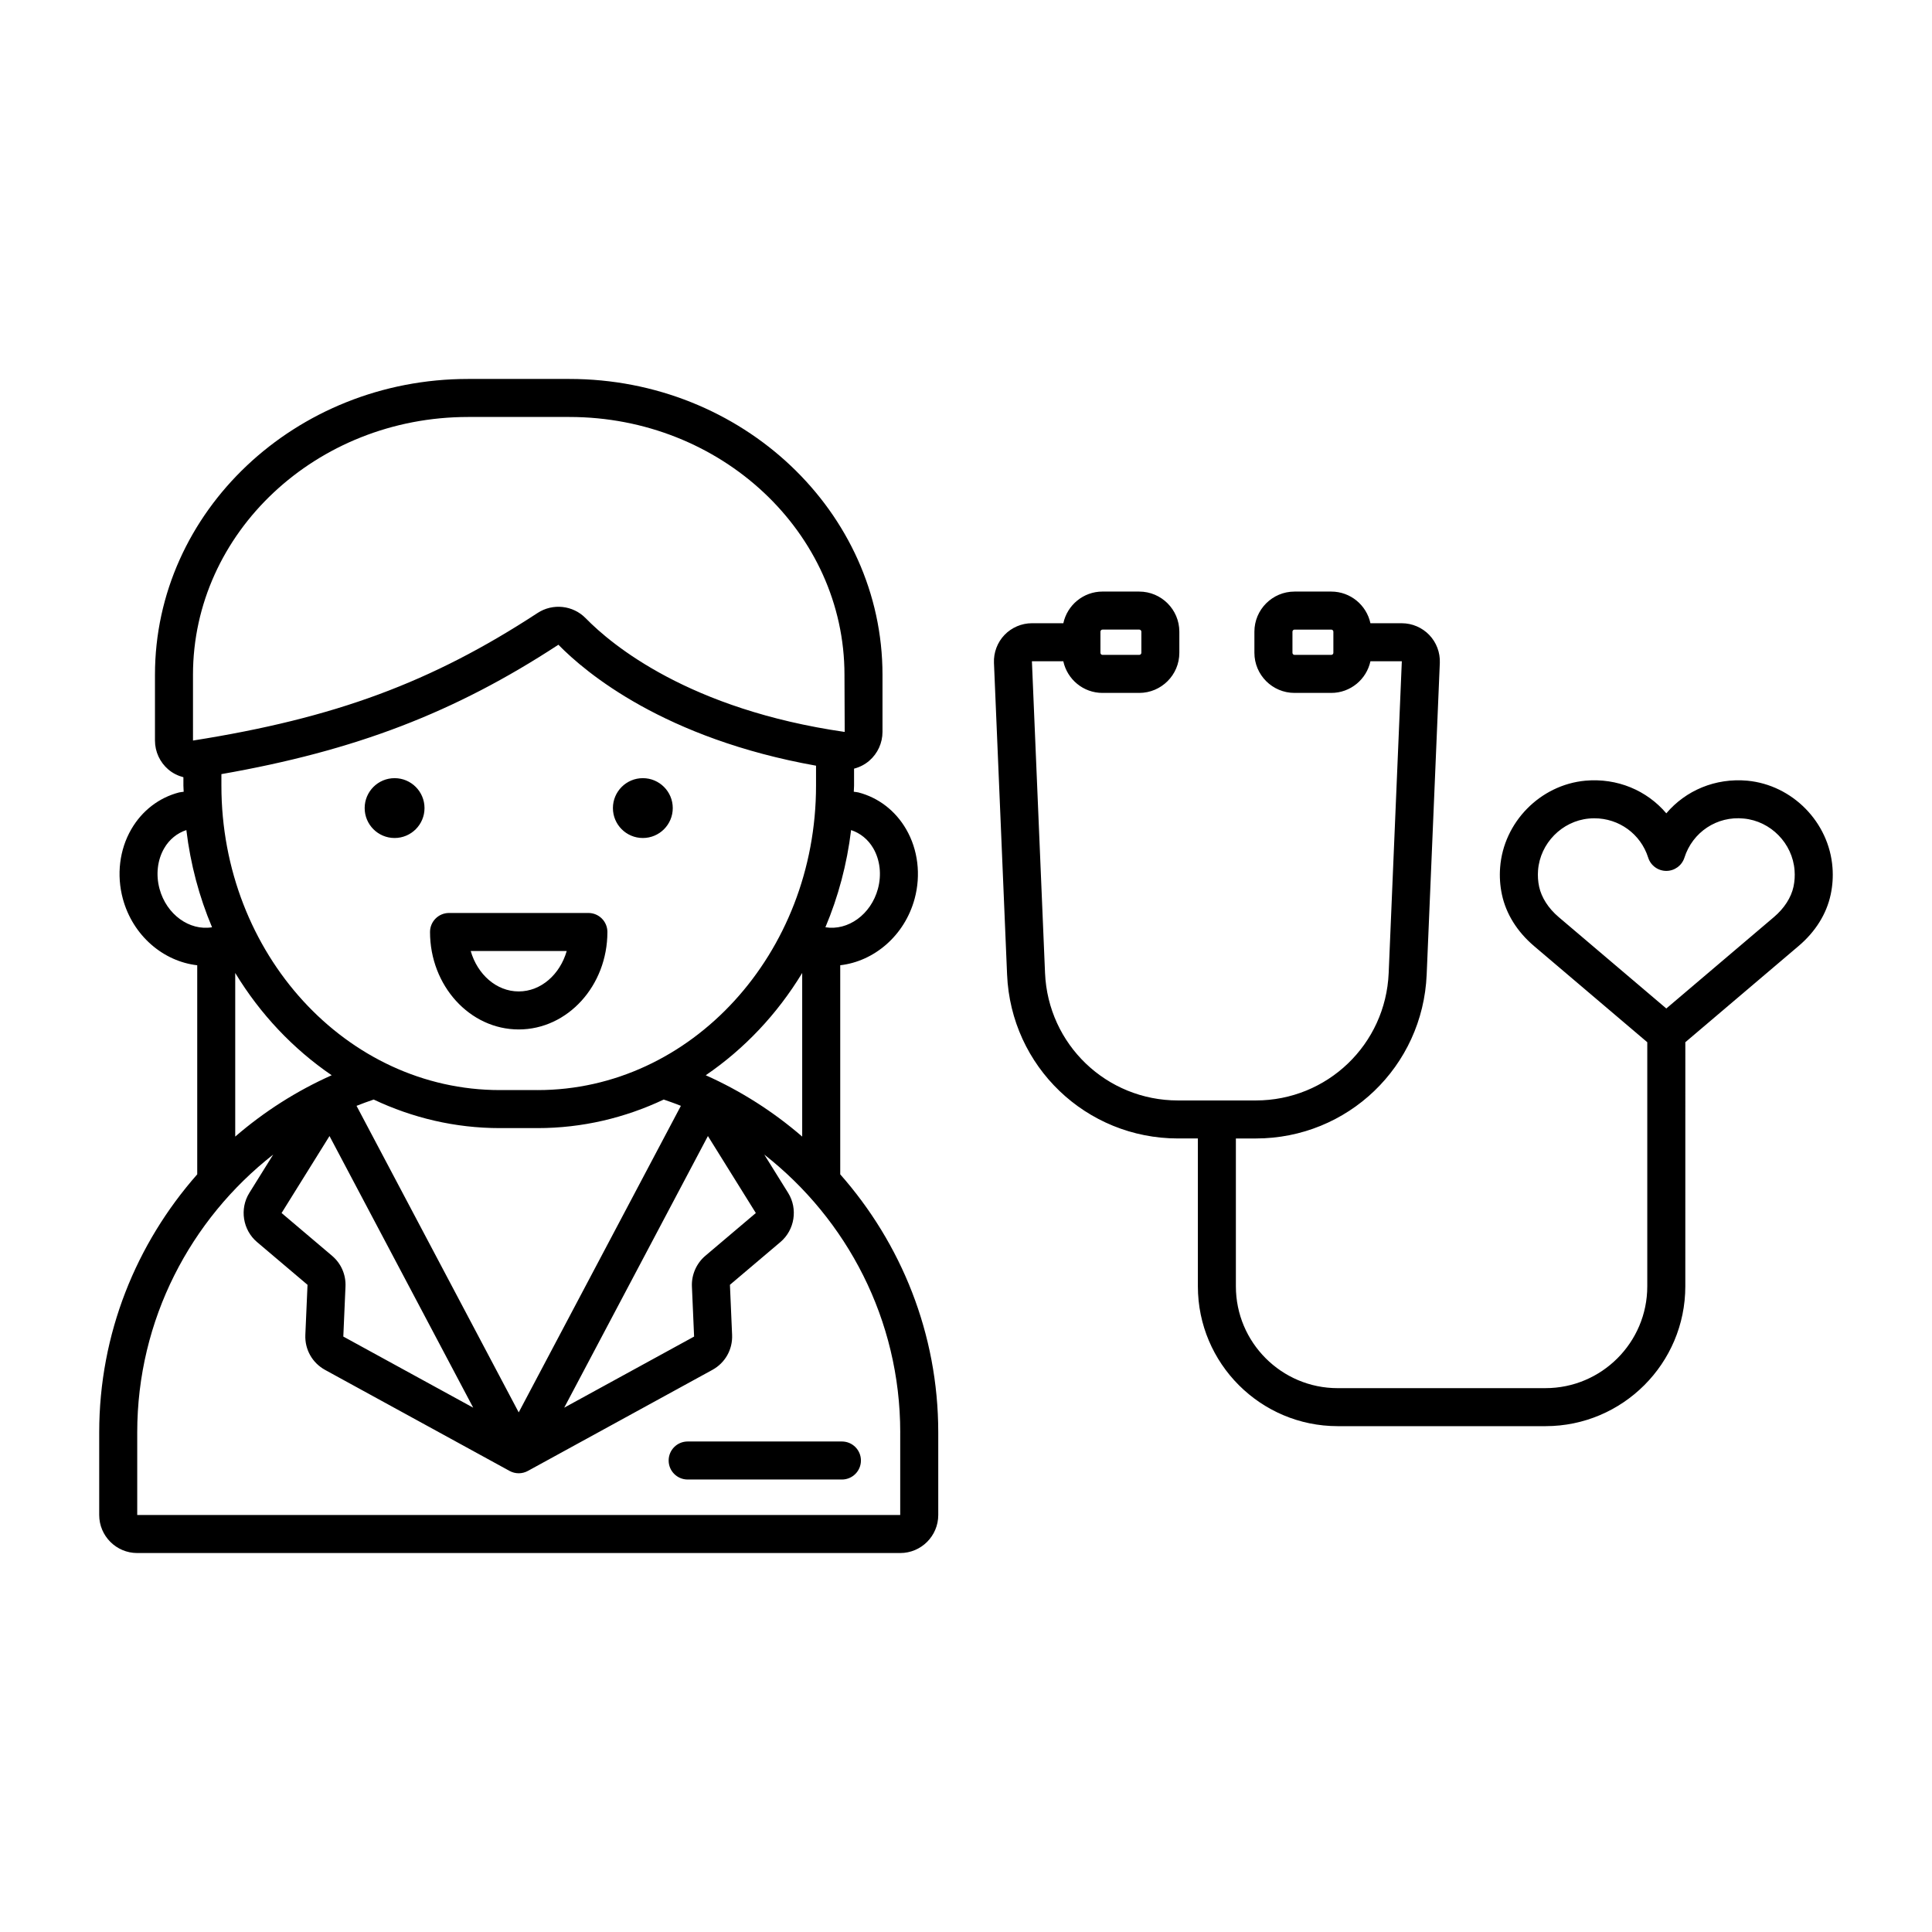 <?xml version="1.0" encoding="UTF-8"?>
<!-- Uploaded to: SVG Repo, www.svgrepo.com, Generator: SVG Repo Mixer Tools -->
<svg fill="#000000" width="800px" height="800px" version="1.1" viewBox="144 144 512 512" xmlns="http://www.w3.org/2000/svg">
 <path d="m366.67 399.8c8.953-1.02 17.055-7.809 19.715-17.617 1.711-6.316 0.891-13.039-2.25-18.441-2.848-4.906-7.34-8.363-12.652-9.742-0.406-0.105-0.812-0.098-1.223-0.18 0.008-0.539 0.074-1.066 0.074-1.605v-4.516c1.469-0.383 2.852-1.074 4.035-2.098 2.223-1.922 3.5-4.707 3.5-7.644v-15.133c0-43.23-37.219-78.398-82.965-78.398h-26.871c-45.75 0-82.965 35.168-82.965 78.398v17.426c0 2.953 1.293 5.746 3.539 7.672 1.172 1 2.547 1.672 3.996 2.051v2.242c0 0.543 0.066 1.066 0.074 1.609-0.41 0.078-0.816 0.074-1.223 0.18-5.312 1.379-9.809 4.836-12.652 9.742-3.141 5.402-3.957 12.121-2.246 18.441 2.656 9.812 10.758 16.602 19.711 17.617v55.41c-16.109 18.273-25.977 42.176-25.977 68.395v21.883c0 5.555 4.519 10.078 10.078 10.078h202.2c5.559 0 10.078-4.523 10.078-10.078v-21.883c0-26.219-9.863-50.121-25.977-68.395zm8.754-31c1.797 3.094 2.246 7.012 1.234 10.746-1.844 6.824-7.949 11.168-13.918 10.188 3.391-8.035 5.715-16.68 6.809-25.754 2.426 0.797 4.504 2.461 5.875 4.82zm-180.28-45.977c0-37.672 32.699-68.32 72.891-68.32h26.867c40.191 0 72.891 30.648 72.891 68.32l0.062 15.148c-41.207-5.957-61.738-23.066-68.652-30.145-3.367-3.438-8.727-4.016-12.754-1.371-28.102 18.383-53.699 27.859-91.305 33.797zm132.8 175.38-34.422 18.844 38.082-71.984 12.699 20.402-13.387 11.34c-2.359 2.004-3.688 5.043-3.551 8.121zm-95.934-21.398-13.387-11.344 12.699-20.398 38.082 71.984-34.422-18.844 0.578-13.273c0.133-3.137-1.16-6.094-3.551-8.125zm-25.672-31.598v-43.363c6.617 10.91 15.355 20.141 25.562 27.109-9.332 4.16-17.922 9.656-25.562 16.254zm32.148-8.148c1.488-0.609 3.019-1.133 4.543-1.668 10.25 4.844 21.547 7.57 33.43 7.57h10.008c11.883 0 23.176-2.727 33.43-7.57 1.523 0.535 3.055 1.055 4.543 1.668l-42.977 81.238zm92.543-8.105c10.207-6.965 18.945-16.195 25.562-27.105v43.359c-7.641-6.598-16.23-12.094-25.562-16.254zm-44.562 3.93h-10.008c-40.688 0-73.785-36.188-73.785-80.668v-3.066c35.496-6.215 61.809-16.293 89.309-34.289l0.004 0.004c7.269 7.441 28.09 24.879 68.27 32.051v5.297c0 44.484-33.102 80.672-73.789 80.672zm-100.19-53.336c-1.012-3.734-0.562-7.652 1.234-10.746 1.367-2.359 3.449-4.027 5.875-4.824 1.094 9.078 3.418 17.723 6.809 25.758-5.981 0.988-12.07-3.367-13.918-10.188zm196.29 144.06v21.883h-202.2v-21.883c0-29.891 14.145-56.488 36.031-73.629l-6.324 10.16c-2.621 4.207-1.75 9.801 2.035 13.012l13.387 11.34-0.578 13.277c-0.164 3.852 1.836 7.406 5.227 9.27l48.898 26.773c0.754 0.414 1.586 0.621 2.422 0.621 0.832 0 1.664-0.207 2.422-0.621l48.906-26.781c3.387-1.859 5.387-5.41 5.219-9.27l-0.574-13.273 13.387-11.34h0.004c3.781-3.211 4.656-8.809 2.035-13.012l-6.324-10.16c21.891 17.145 36.031 43.742 36.031 73.633zm-82.637-137.66h-36.93c-2.781 0-5.039 2.254-5.039 5.039 0 14.242 10.543 25.828 23.504 25.828 12.961 0 23.504-11.586 23.504-25.828 0-2.785-2.254-5.039-5.039-5.039zm-18.465 20.793c-5.902 0-10.926-4.492-12.723-10.715h25.445c-1.793 6.223-6.82 10.715-12.723 10.715zm40.824-48.59c0 4.379-3.551 7.93-7.93 7.93s-7.93-3.551-7.93-7.93c0-4.379 3.551-7.93 7.93-7.93s7.93 3.551 7.93 7.93zm-65.789 0c0 4.379-3.551 7.93-7.93 7.93-4.379 0-7.93-3.551-7.93-7.93 0-4.379 3.551-7.93 7.93-7.93 4.383 0 7.93 3.551 7.93 7.93zm69.738 167.86h40.879c2.781 0 5.039 2.254 5.039 5.039s-2.254 5.039-5.039 5.039h-40.879c-2.781 0-5.039-2.254-5.039-5.039s2.258-5.039 5.039-5.039zm303.39-152.11c-0.898-11.988-10.602-21.879-22.566-23.008-8.469-0.762-16.32 2.574-21.473 8.648-5.156-6.078-13.012-9.41-21.473-8.648-11.965 1.125-21.668 11.016-22.566 23-0.188 2.414-0.023 4.836 0.48 7.191 1.094 5.117 4.035 9.824 8.5 13.625l30.016 25.492v64.695c0 14.875-12.102 26.977-26.977 26.977l-55.07 0.004c-14.875 0-26.977-12.102-26.977-26.977v-39.191h5.266c24.379 0 44.273-19.078 45.297-43.434l3.484-82.613c0.113-2.727-0.906-5.426-2.801-7.394-1.891-1.969-4.543-3.102-7.273-3.102h-8.316c-1.031-4.789-5.289-8.391-10.383-8.391h-9.738c-5.859 0-10.629 4.769-10.629 10.633v5.59c0 5.863 4.766 10.633 10.629 10.633h9.738c5.094 0 9.352-3.602 10.383-8.387h8.32l-3.484 82.609c-0.797 18.941-16.27 33.781-35.23 33.781h-20.602c-18.961 0-34.441-14.84-35.238-33.781l-3.477-82.609h8.32c1.035 4.785 5.289 8.387 10.379 8.387h9.738c5.863 0 10.633-4.769 10.633-10.633v-5.59c0-5.863-4.766-10.633-10.633-10.633l-9.73-0.004c-5.09 0-9.348 3.602-10.379 8.391h-8.32c-2.731 0-5.383 1.133-7.273 3.102-1.891 1.973-2.906 4.668-2.793 7.398l3.477 82.609c1.027 24.355 20.926 43.434 45.305 43.434h5.258v39.191c0 20.434 16.621 37.051 37.051 37.051h55.074c20.434 0 37.051-16.621 37.051-37.051l0.004-64.695 30.016-25.496c4.469-3.793 7.41-8.5 8.5-13.617 0.508-2.359 0.672-4.777 0.484-7.188zm-132.27-56.902c0 0.309-0.25 0.555-0.555 0.555h-9.738c-0.305 0-0.551-0.25-0.551-0.555v-5.59c0-0.309 0.246-0.555 0.551-0.555h9.738c0.305 0 0.555 0.25 0.555 0.555zm-61.73-5.594c0-0.309 0.246-0.555 0.551-0.555h9.738c0.305 0 0.555 0.25 0.555 0.555v5.59c0 0.309-0.25 0.555-0.555 0.555l-9.738 0.004c-0.305 0-0.551-0.25-0.551-0.555zm183.67 67.578c-0.621 2.879-2.457 5.738-5.176 8.043l-28.531 24.234-28.531-24.23c-2.723-2.312-4.555-5.172-5.176-8.051-0.301-1.41-0.398-2.863-0.285-4.324 0.543-7.16 6.328-13.059 13.465-13.727 0.488-0.051 0.969-0.07 1.453-0.07 6.519 0 12.27 4.129 14.273 10.43 0.664 2.098 2.609 3.512 4.801 3.512 2.195 0 4.137-1.422 4.801-3.512 2.148-6.769 8.633-11.09 15.723-10.363 7.141 0.668 12.926 6.566 13.465 13.73 0.117 1.465 0.02 2.914-0.281 4.328z"/>
</svg>